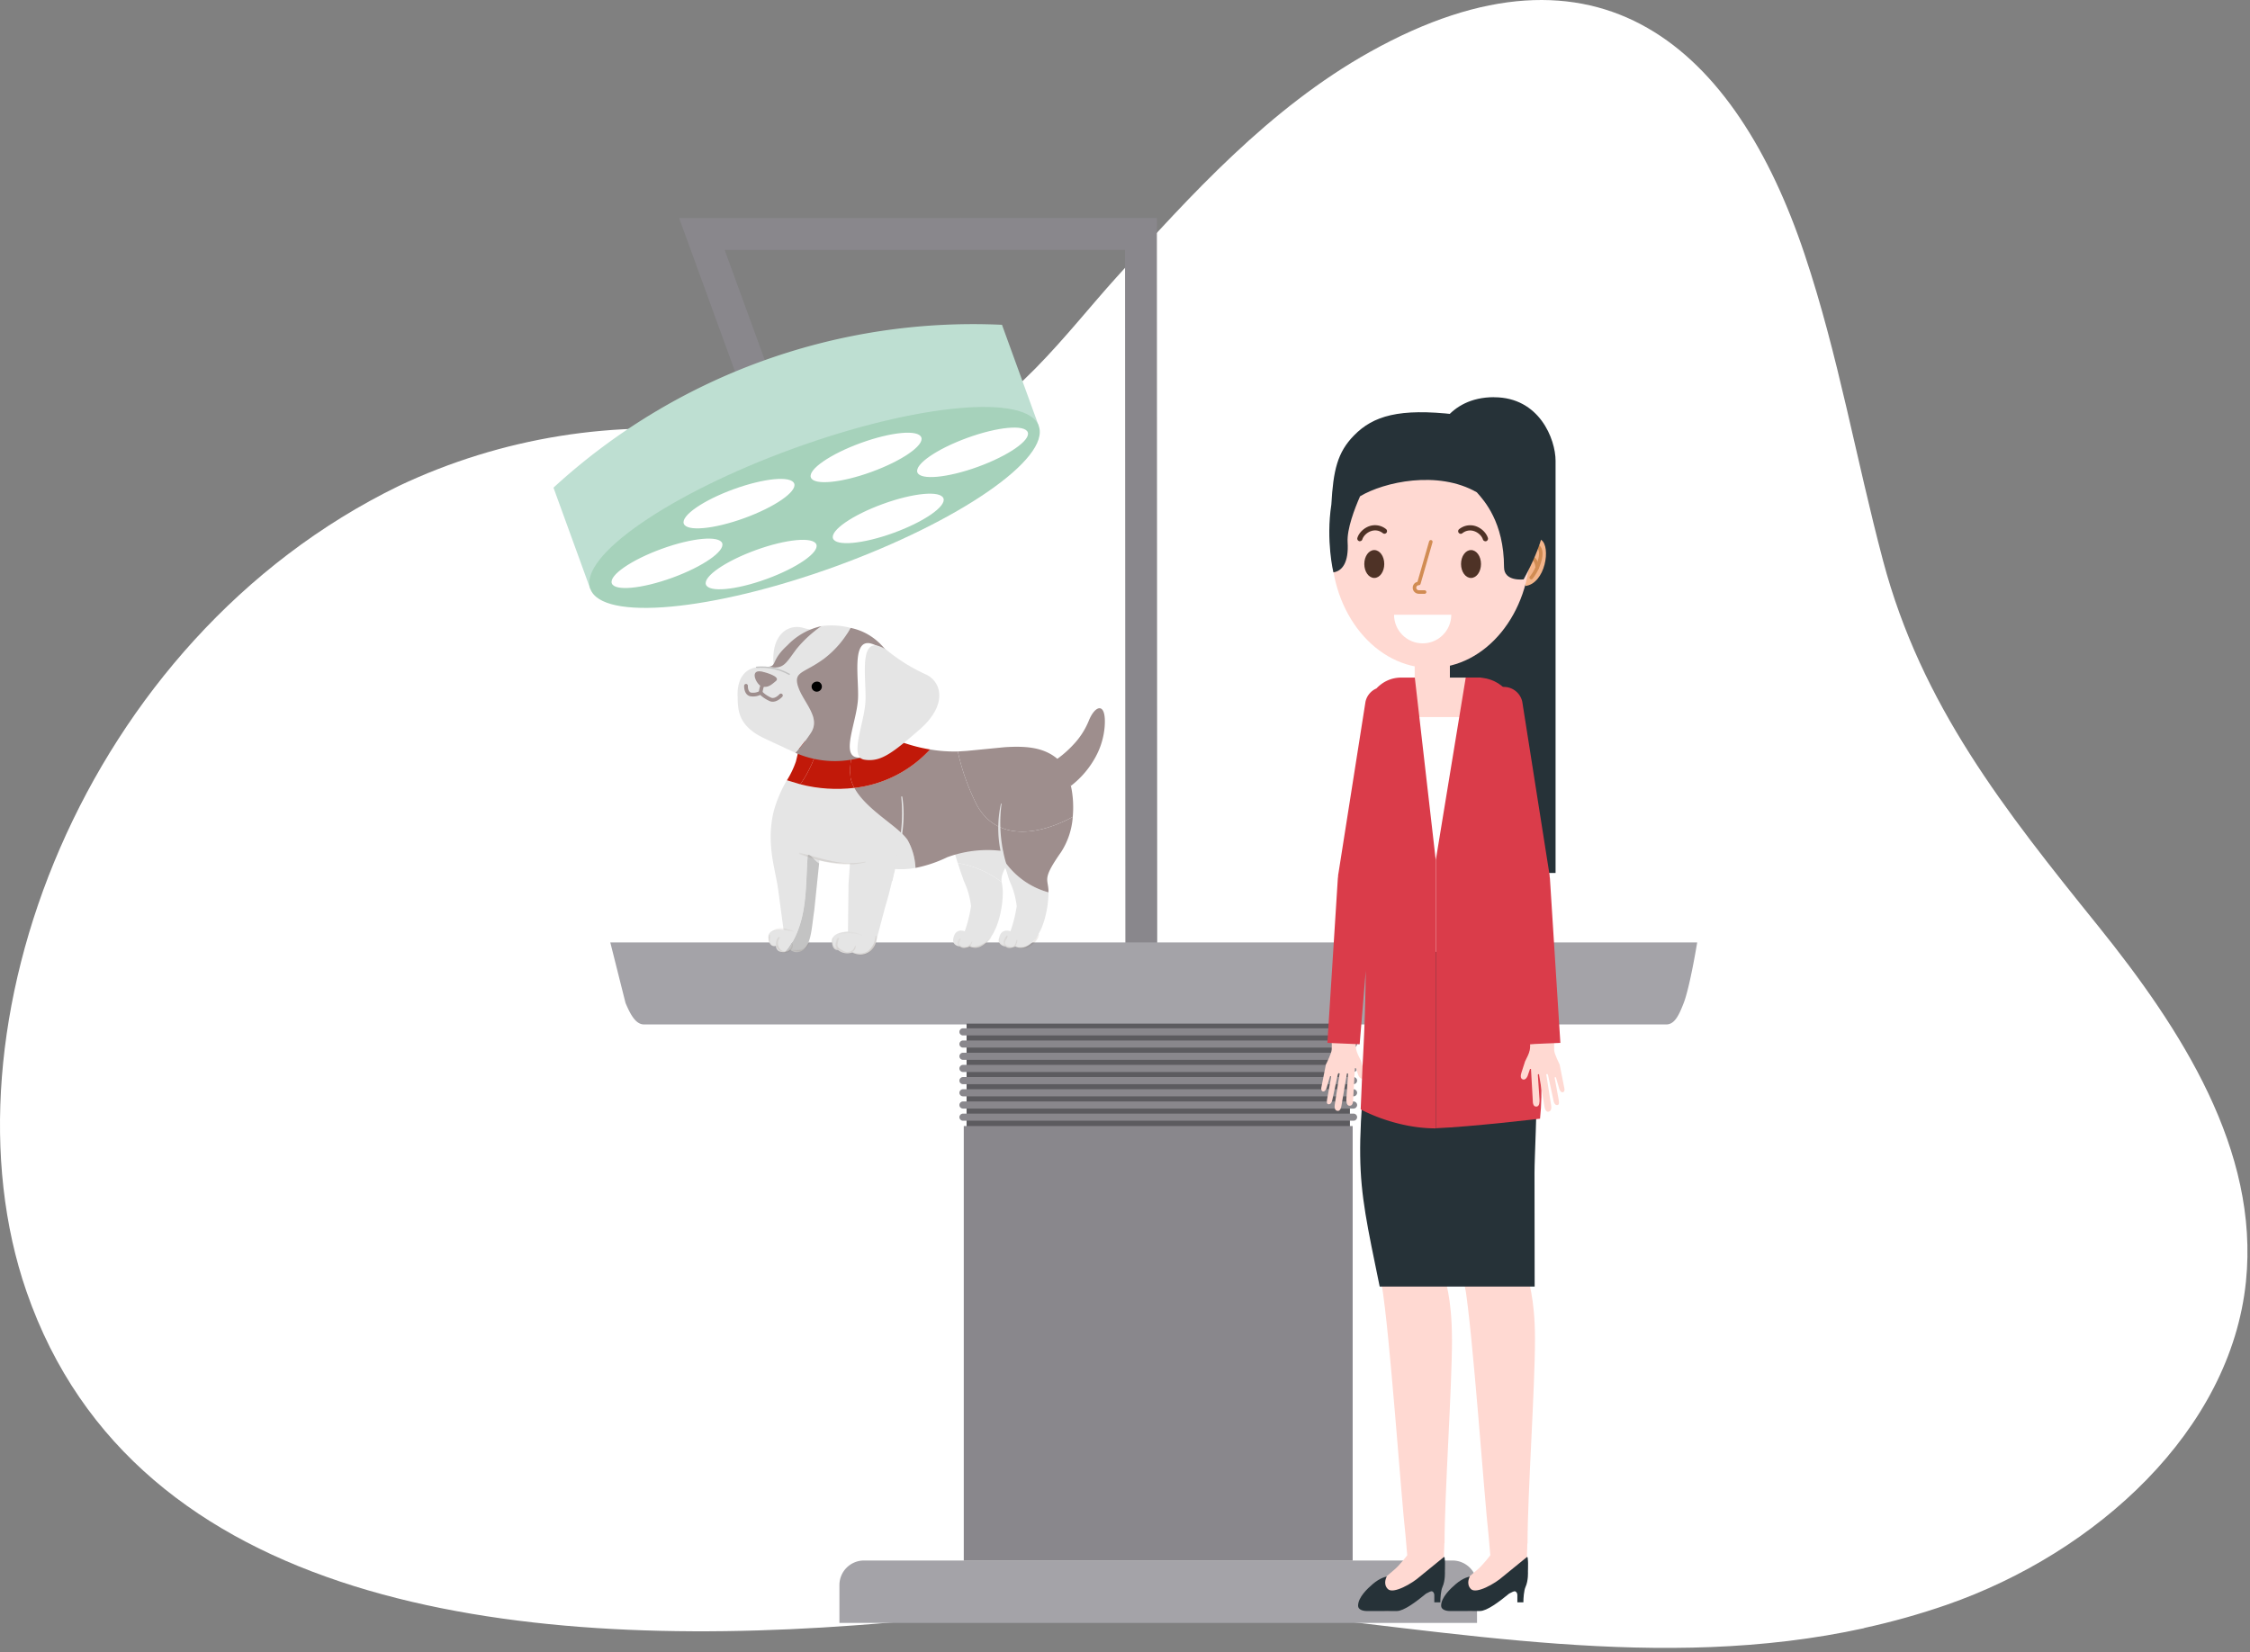 <svg xmlns="http://www.w3.org/2000/svg" xmlns:xlink="http://www.w3.org/1999/xlink" width="241" height="177" fill="none" xmlns:v="https://vecta.io/nano"><rect width="100%" height="100%" fill="#808080" stroke="none"/><style><![CDATA[.B{fill:#fff}.C{opacity:.2}.D{fill:#715d4d}.E{fill:#ffd9d2}.F{fill:#9e8e8d}.G{fill:#e5e5e5}.H{fill:#263238}.I{stroke-linecap:round}.J{stroke-linejoin:round}.K{fill:#c11909}]]></style><path d="M199.676 174.435c-21.718 4.766-43.918.302-65.676-1.865-14.322-1.421-28.133.513-42.492 1.57-36.5 2.678-76.993-2.036-88.668-35.763-9.726-28.099 6-69.814 39.887-86.32 10.99-5.201 23.234-7.166 35.3-5.666 6.993.712 14.79 3.387 22.321.561 7.946-2.978 13.825-11.249 19.206-17.207 7.996-8.874 16.436-18.171 27.155-24.169 24.595-13.758 39.219-.356 46.593 21.696 3.592 10.719 5.501 21.892 8.395 32.804 4.102 15.463 13.007 26.695 23.03 39.125 8.925 11.084 17.28 24.043 15.839 38.104-1.632 15.959-16.007 29.044-32.036 34.624-2.902 1.006-5.862 1.837-8.863 2.49" class="B"/><path d="M120.503 26.767l.037 74.289h3.412l-.037-77.701-51.173.007L81.389 47.1l3.207-1.172-6.978-19.154 42.885-.007z" fill="#89878c"/><path d="M111.263 45.636a66.46 66.46 0 0 0-48.04 17.448l-3.939-10.837a66.41 66.41 0 0 1 48.04-17.449l3.939 10.837z" fill="#bedfd2"/><path d="M111.263 45.636c1.267 3.485-8.464 10.207-21.724 15.032-13.267 4.818-25.041 5.902-26.308 2.424s8.464-10.207 21.724-15.032c13.268-4.818 25.042-5.902 26.308-2.424z" fill="#a6d2bb"/><path d="M77.355 58.2c.308.857-2.087 2.511-5.345 3.698-3.266 1.186-6.165 1.457-6.48.6-.308-.857 2.087-2.511 5.352-3.698s6.165-1.45 6.48-.593l-.007-.007zm32.73-11.883c.314.857-2.087 2.511-5.345 3.698-3.266 1.186-6.166 1.45-6.48.593-.308-.857 2.087-2.511 5.352-3.698s6.165-1.457 6.473-.593zm-25.013 5.498c.308.857-2.087 2.512-5.352 3.698s-6.165 1.45-6.48.593c-.307-.857 2.087-2.511 5.352-3.698s6.165-1.457 6.48-.593zm13.612-4.949c.315.857-2.087 2.512-5.352 3.698s-6.165 1.45-6.48.593 2.087-2.511 5.352-3.698 6.165-1.457 6.48-.593zM87.445 58.339c.307.857-2.087 2.511-5.353 3.698s-6.165 1.457-6.48.593c-.307-.857 2.087-2.511 5.353-3.698s6.165-1.45 6.48-.593zm13.612-4.942c.307.857-2.087 2.511-5.353 3.698s-6.165 1.45-6.48.593c-.308-.857 2.087-2.511 5.352-3.698s6.165-1.457 6.48-.593z" class="B"/><path d="M158.205 173.873v-4.056a2.63 2.63 0 0 0-2.629-2.629H92.541a2.63 2.63 0 0 0-2.629 2.629v4.056h68.285.008zm-92.836-72.905L67 107.454c.468 1.095 1.044 2.301 1.97 2.301h109.52c.926 0 1.394-1.132 1.835-2.249.673-1.693 1.464-6.538 1.464-6.538H65.369z" fill="#a4a3a8"/><path d="M144.593 109.667h-41.062v13.216h41.062v-13.216z" fill="#5c5b5f"/><g fill="#89878c"><path d="M144.886 120.642h-41.655v46.554h41.655v-46.554zm.476-10.09c0 .213-.168.381-.38.381h-41.839c-.212 0-.38-.168-.38-.381s.168-.38.38-.38h41.839c.212 0 .38.168.38.38z"/><use xlink:href="#P"/><use xlink:href="#Q"/><use xlink:href="#P" y="2.614"/><use xlink:href="#R"/><use xlink:href="#Q" y="3.91"/><use xlink:href="#R" y="2.614"/><use xlink:href="#Q" y="6.524"/></g><path d="M162.746 110.26h-6.311l-.096 7.988c.169 3.785.323 15.867.506 19.176a2.56 2.56 0 0 0 2.921 2.307c2.621-.234 3.815-1.633 3.829-2.826.066-5.419-.849-26.638-.849-26.638v-.007zm-8.874 0h-6.312l-.095 7.988c.168 3.785.322 15.867.505 19.176.044.798.798 2.497 2.922 2.307 2.621-.234 3.814-1.633 3.829-2.826.066-5.419-.849-26.638-.849-26.638v-.007z" fill="#f4b58b"/><path d="M155.519 143.436c0-4.467-.798-6.539-.798-6.539 0-1.325-.593-3.199-3.427-3.192-3.873.007-3.478 2.863-3.302 3.902.871 5.126 2.101 22.999 2.555 26.894l.183 2.124s-.768 1.032-1.405 1.567l-2.109 1.794c-.549.468-.557 1.508-.022 1.976.212.227.388.389.6.476.784.337 1.706-.014 1.706-.014s2.548-1.252 3.888-2.438c1.208-1.062 1.04-1.406 1.121-2.014l.153-1.157.044-1.45.022-.022c0-5.286.798-16.621.798-21.9l-.007-.007z" class="E"/><path d="M154.751 166.969c-.022-.191-.096-.154-.096-.154l-2.57 2.094c-.82.74-2.855 1.904-3.426 1.34-.579-.571-.117-1.347-.117-1.347s-.696.11-1.501.805c-.55.476-1.575 1.406-1.575 2.329 0 .424.535.563.916.563h3.243c.732 0 2.036-.966 3.127-1.867.241-.131.49-.249.578-.249.161 0 .3.176.3.403v.784h.645c0-.447.058-1.267.227-1.641.322-.695.263-1.662.263-1.662.008-.109.008-.227.008-.351 0-.381.022-.674-.03-1.025l.008-.022z" class="H"/><path d="M164.415 143.436c0-4.467-.798-6.539-.798-6.539 0-1.325-.593-3.199-3.426-3.192-3.874.007-3.478 2.863-3.303 3.902.872 5.126 2.102 22.999 2.556 26.894l.183 2.124s-.769 1.032-1.406 1.567l-2.109 1.794c-.549.468-.556 1.508-.022 1.976.213.227.388.389.593.476.784.337 1.706-.014 1.706-.014s2.548-1.252 3.888-2.438c1.209-1.062 1.04-1.406 1.121-2.014l.153-1.157.044-1.45.022-.022c0-5.286.798-16.621.798-21.9v-.007z" class="E"/><path d="M163.647 166.969c-.022-.191-.096-.154-.096-.154l-2.57 2.094c-.82.74-2.855 1.904-3.426 1.34-.571-.571-.117-1.347-.117-1.347s-.689.11-1.501.805c-.55.476-1.575 1.406-1.575 2.329 0 .424.535.563.916.563h3.243c.732 0 2.036-.966 3.127-1.867.241-.131.49-.249.578-.249.161 0 .3.176.3.403v.784h.645c0-.447.058-1.267.227-1.641.322-.695.263-1.662.263-1.662.008-.109.008-.227.008-.351 0-.381.022-.674-.03-1.025l.008-.022zm-3.618-124.416c-5.03 0-6.546 4.144-6.546 5.506v45.47h13.136V49.377c0-2.328-1.735-6.817-6.582-6.817l-.008-.007z" class="H"/><path d="M142.054 113.987c.022-.081.564-1.121.586-1.538.014-.249.014-.674 0-.835l2.584.154c-.014.132-.014.374.037.652.066.366.3.805.498 1.201l.388 1.2c.073.22.168.637-.146.74s-.528-.344-.579-.571l-.154-.447s-.022-.124-.087-.117c-.088.022-.059.117-.059.117l-.183 3.222c-.007.198.007.732-.403.703-.344-.022-.329-.549-.322-.747l.176-2.577s.022-.14-.051-.154c-.096-.007-.081.117-.081.117l-.571 3.346c-.029.198-.132.615-.432.564-.344-.059-.315-.483-.286-.681l.498-3.185s.081-.125-.036-.168c-.103-.044-.147.161-.147.161l-.578 2.701c-.037.198-.154.506-.432.454-.198-.036-.169-.3-.11-.622l.41-2.248s.022-.102-.044-.124c-.051-.015-.095.08-.095.08l-.344 1.179c-.052.19-.213.417-.403.366-.198-.058-.19-.315-.139-.512l.483-2.439.022.008zm20.787-2.68l-.695-33.96c0-2.592-1.619-4.693-4.203-4.752h-7.549c-2.622 0-4.152 2.636-4.152 5.265 1.853 22.413 1.391 25.832 1.216 32.949 0 0 2.511 1.904 8.083 1.904 4.694 0 7.293-1.406 7.293-1.406h.007z" class="E"/><path d="M162.124 76.827H146.33a6.96 6.96 0 0 0-.08 1.032c1.852 22.412 1.391 25.832 1.215 32.949 0 0 2.511 1.904 8.083 1.904 4.694 0 7.293-1.406 7.293-1.406l-.695-33.96c0-.176-.008-.351-.022-.52z" class="B"/><path d="M164.006 58.156s.322-.82 1.069-.315c1.083.725.446 4.701-1.706 4.942 0 0-.103-2.856.637-4.627z" fill="#f4b58b"/><g stroke="#d18c53" stroke-width=".38" class="I J"><path d="M164.489 58.398s.768.183.49 1.435-.966 2.05-.966 2.05"/><path d="M164.65 60.829s.014-.666-.425-.996"/></g><g class="E"><path d="M151.529 69.644v2.944l1.882 2.804 1.889-2.804v-2.943h-3.771z"/><path d="M163.917 58.566c0 7.176-4.774 12.997-10.661 12.997s-10.661-5.821-10.661-12.997 1.838-12.997 10.661-12.997c9.76 0 10.661 5.821 10.661 12.997z"/></g><g fill="#4e3226"><use xlink:href="#S"/><use xlink:href="#S" x="10.361"/></g><path d="M152.59 63.428h-.615c-.256 0-.468-.205-.468-.461s.212-.461.468-.461l1.282-4.459" stroke="#d18c53" stroke-width=".38" class="I J"/><path d="M152.386 68.927c1.691 0 3.06-1.377 3.06-3.068h-6.128c0 1.691 1.369 3.068 3.068 3.068z" class="B"/><path d="M159.107 57.988a.29.29 0 0 1-.271-.19c-.117-.388-.52-.762-.966-.901a1.31 1.31 0 0 0-1.238.234c-.117.095-.293.073-.388-.051-.095-.117-.073-.3.051-.388a1.88 1.88 0 0 1 1.743-.33c.615.198 1.15.703 1.333 1.267.044.146-.037.3-.183.352-.03.007-.059.015-.081.015v-.007zm-13.451 0s-.059 0-.081-.015c-.146-.044-.227-.205-.183-.351.176-.564.711-1.069 1.326-1.267a1.88 1.88 0 0 1 1.742.33c.117.088.139.271.052.388-.096.124-.271.146-.389.051-.475-.366-.929-.33-1.237-.234-.447.139-.842.512-.966.901-.037.117-.147.19-.264.19v.007z" fill="#4e3226"/><path d="M164.379 137.842l-.015-12.177c0-3.836 1.121-17.001-1.662-23.686h-15.23c-2.496 23.386-2.35 22.888.308 35.863h16.599z" class="H"/><path d="M156.998 72.588l-3.207 19.55v28.739c3.807-.154 11.166-1.025 11.166-1.025.644-5.953-.944-13.861-1.684-18.32-1.04-6.275-1.435-8.647-.747-24.192 0-2.592-1.618-4.693-4.203-4.752h-1.325z" fill="#da3c4a"/><path d="M167.059 114.067c-.022-.08-.564-1.12-.586-1.53-.015-.249-.008-.674 0-.835l-2.585.154c.015.132.015.373-.037.652-.065.366-.307.805-.497 1.2l-.388 1.201c-.074.22-.169.637.146.74s.527-.344.578-.571l.154-.447s.022-.125.088-.117c.088.022.059.117.059.117l.183 3.222c.007.197-.008.732.402.703.345-.022.33-.55.323-.747l-.176-2.578s-.022-.139.051-.153c.103-.008.081.117.081.117l.571 3.346c.029.198.132.615.432.564.344-.059.315-.484.285-.681l-.498-3.185s-.08-.125.037-.169c.103-.044.139.161.139.161l.579 2.702c.036.198.153.505.432.454.197-.036.168-.3.109-.622l-.41-2.248s-.022-.103.044-.125c.052-.014.095.081.095.081l.345 1.179c.051.19.212.417.395.366.198-.059.19-.322.132-.513l-.483-2.438z" class="E"/><path d="M165.038 51.72c-.82-1.757-3.141-6.619-9.153-7.315s-8.801.147-10.851 2.241c-1.794 1.823-2.226 3.764-2.431 7.403-.6 3.903.22 7.271.22 7.271.944-.132 1.655-1.062 1.523-3.222-.088-1.42.747-3.595 1.332-4.928 2.57-1.538 8.34-2.819 12.506-.425.762.857 2.915 3.192 2.915 8.025 0 1.574 2.101 1.303 2.101 1.303 1.018-1.896 3.551-6.692 1.845-10.346l-.007-.007z" class="H"/><path d="M153.784 120.884V92.145l-2.241-19.55h-1.449c-1.087 0-1.985.45-2.664 1.165a2.01 2.01 0 0 0-1.173 1.435l-2.892 18.356a1.99 1.99 0 0 0-.043.395c-.015.079-.025.159-.03.242l-1.113 17.543h-.008l3.464.147.655-7.891c-.059 4.859-.216 7.81-.351 10.35l-.195 4.519s3.625 2.035 8.04 2.035v-.007zm12.204-26.938a1.98 1.98 0 0 0-.042-.395l-2.892-18.356c-.227-1.084-1.289-1.779-2.373-1.56A2 2 0 0 0 159.122 76l2.892 18.364a2.02 2.02 0 0 0 .262.656l1.4 16.858 3.463-.147h-.007l-1.113-17.543a1.75 1.75 0 0 0-.031-.242z" fill="#da3c4a" fill-rule="evenodd"/><path d="M112.583 81.746a11.45 11.45 0 0 0 2.391-1.974c.696-.734 1.25-1.591 1.636-2.526.689-1.749 1.916-2.093 1.711.601-.09 1.122-.413 2.213-.948 3.204a9.8 9.8 0 0 1-2.651 3.132l-2.139-2.436z" class="F"/><g class="G"><path d="M102.814 101.403s-.858-.062-.705-.858c.232-1.207 1.225-.766 1.225-.766.31-.875.536-1.777.674-2.695a8.72 8.72 0 0 0-.766-2.692l-.373-1.064-.28-.859c1.711.287 3.325.987 4.703 2.039a8.93 8.93 0 0 1 .117.892c.009.289.002.578-.021.867-.12 1.613-.699 4.231-2.266 5.088a1.3 1.3 0 0 1-.627.187c-.222.008-.442-.04-.64-.14a1.36 1.36 0 0 1-.594.163.64.64 0 0 1-.447-.16z"/><path d="M109.339 90.24a6.12 6.12 0 0 1-.582 1.053c-1.428 2.035-1.542 2.601-1.466 3.212a10.66 10.66 0 0 0-4.703-2.039 18.02 18.02 0 0 1-.499-1.781c2.07-1.057 4.947-.558 7.248-.446m-18.053 11.807c-.257.092-.534.116-.803.068s-.52-.167-.729-.343c0 0-.613.123-.641-.916s1.715-1.043 1.715-1.043l.061-5.116.153-2.175a15.25 15.25 0 0 1-3.278-.337l-.026.312c-.608-.366-1.051-1.191-1.23-.834-.246 3.431 0 6.862-1.961 9.802a2.99 2.99 0 0 1-.452.534 1.17 1.17 0 0 1-.405-.013c-.159-.014-.306-.089-.412-.208a.63.63 0 0 1-.16-.433s-.818.299-.812-1.045c.098-.916 1.626-.675 1.626-.675l-.55-4.074c-.275-2.267-1.162-4.504-.703-7.628.054-.373.13-.742.225-1.106a13.5 13.5 0 0 1 1.383-3.221l1.434.43c1.889.486 3.852.616 5.788.385 1.283 2.376 4.758 4.131 5.72 5.612.501.911.785 1.925.83 2.964a8.69 8.69 0 0 1-2.239.112 40.52 40.52 0 0 1-1.042 4.197l-1.008 3.829c-.118.331-.335.618-.621.823a1.72 1.72 0 0 1-.979.321 1.93 1.93 0 0 1-.889-.224z"/></g><path d="M85.774 79.408l2-.062a13.14 13.14 0 0 1-2.051 4.681l-1.434-.431c.398-.632.721-1.309.964-2.015l.52-2.175" class="K"/><path d="M112.306 95.606c.009 1.431-.485 4.759-2.29 5.749a1.3 1.3 0 0 1-1.267.048s-.642.366-1.042 0c0 0-.857-.062-.704-.858.231-1.203 1.224-.766 1.224-.766a14.55 14.55 0 0 0 .675-2.695 8.77 8.77 0 0 0-.766-2.696 14.45 14.45 0 0 1-.55-2.128 8.42 8.42 0 0 0 4.718 3.347" class="G"/><path d="M86.509 91.661c.183-.359.622.458 1.23.833l-.526 5.079c-.304 1.934-.306 4.135-1.654 4.411a.99.99 0 0 1-.489-.006c-.16-.042-.307-.125-.427-.239-.149.142-.34.232-.544.258a2.96 2.96 0 0 0 .452-.534c1.961-2.94 1.715-6.371 1.961-9.802" fill="#c3c3c3"/><path d="M91.885 79.217c-.663 1.263-.935 2.695-.781 4.112.082.379.219.743.406 1.083-1.936.231-3.899.101-5.788-.385.984-1.411 1.681-3.002 2.051-4.681l4.112-.129z" class="K"/><path d="M99.623 80.294c.98.168 1.975.24 2.969.215.435 2 1.125 3.936 2.052 5.76 2.183 3.929 6.7 3.19 10.261 1.25a7.97 7.97 0 0 1-1.253 3.774c-2.022 2.879-1.409 2.818-1.347 4.104v.208a8.42 8.42 0 0 1-4.718-3.347c-.119-.616-.189-1.088-.189-1.088s-.144-.017-.391-.036c-1.881-.187-3.779.056-5.552.71-1.079.525-2.22.909-3.397 1.143a6.75 6.75 0 0 0-.83-2.964c-.962-1.481-4.441-3.237-5.72-5.612a13 13 0 0 0 8.112-4.123" class="F"/><path d="M91.885 79.217l3.691-.115c1.294.564 2.653.964 4.046 1.191a13 13 0 0 1-8.112 4.123c-.187-.34-.324-.704-.406-1.083-.154-1.418.117-2.85.78-4.112" class="K"/><path d="M104.643 86.271a24.01 24.01 0 0 1-2.052-5.761l.949-.059 4.047-.396c2.231-.147 4.022 0 5.45 1.069s2.107 3.815 1.865 6.396c-3.559 1.941-8.075 2.68-10.26-1.25" class="F"/><g class="G"><path d="M90.533 67.872a17.93 17.93 0 0 1-4.408-.577c-1.702-.562-3.805.76-3.183 4.575s.969 5.031 2.319 5.858 2.29-2.677 3.613-4.502 5.277-4.986 1.66-5.354z"/><path d="M81.692 71.451c.222.01.445.002.666-.022 1.566.347 1.841-.406 2.926-1.86a12.47 12.47 0 0 1 2.698-2.488 7.96 7.96 0 0 1 3.121.188c-.699 1.271-1.651 2.385-2.799 3.272-2.203 1.633-3.346 1.359-2.816 3.028s2.452 3.261 1.369 4.936a17.12 17.12 0 0 1-1.661 2.152l-3.308-1.543c-2.976-1.395-2.834-3.202-2.884-4.549s.398-3.166 2.684-3.115"/></g><path d="M85.284 69.57c-1.086 1.452-1.36 2.207-2.926 1.861.86-.118.231-.698 1.991-2.302a7.13 7.13 0 0 1 3.635-2.046 12.46 12.46 0 0 0-2.7 2.487zm.204 3.999c-.531-1.668.613-1.394 2.818-3.029 1.149-.886 2.103-2 2.803-3.27l.212.047c3.251.79 4.313 3.686 4.407 3.547l.657 7.925s-.475 1.773-5.078 2.58c-2.061.378-4.187.13-6.106-.712a17.13 17.13 0 0 0 1.661-2.152c1.083-1.675-.837-3.268-1.369-4.936" class="F"/><path d="M91.897 74.96c.138-2.107-.715-6.413 1.295-6.038a3.13 3.13 0 0 1 1.08.485 20.08 20.08 0 0 0 4.19 2.534c1.859.699 2.725 3.227-.517 5.955-2.157 1.813-3.39 2.756-4.489 3.115a3.55 3.55 0 0 1-1.654.136c-1.741-.24-.062-3.772.092-6.184" class="B"/><path d="M92.696 75.205c.133-2.107-.688-6.413 1.247-6.038a2.96 2.96 0 0 1 1.04.486c1.233 1.008 2.587 1.86 4.031 2.534 1.79.699 2.622 3.227-.496 5.955-2.076 1.813-3.264 2.756-4.322 3.115-.511.176-1.058.223-1.592.136-1.677-.24-.06-3.771.092-6.184" class="G"/><path d="M81.871 72.018s1.803.458 1.241.942-.881.721-1.482.601-1.557-2.107.24-1.542" class="F"/><g stroke="#9e8e8d" stroke-width=".4" class="I J"><path d="M81.771 73.14c-.16.342-.262.709-.3 1.085"/><path d="M83.645 74.508s-.54.62-1.082.44c-.41-.175-.783-.426-1.099-.74a1.62 1.62 0 0 1-1.099.183c-.5-.16-.458-.916-.458-.916"/></g><path d="M81.022 71.421c1.232-.11 2.469.153 3.55.754.092.041.011.17-.075.13-1.046-.582-2.242-.84-3.434-.739-.092.017-.135-.127-.04-.145z" fill="#c3c3c3"/><path d="M86.965 73.369a.55.55 0 0 0 .129.576.55.55 0 0 0 .576.127.55.55 0 0 0 .36-.468.55.55 0 0 0-.271-.524c-.144-.065-.307-.071-.456-.017s-.269.164-.338.306z" fill="#000"/><g class="C"><mask id="A" maskUnits="userSpaceOnUse" x="85" y="91" width="8" height="2"><path d="M92.717 91.362H85.58v1.254h7.138v-1.254z" class="B"/></mask><g mask="url(#A)" class="D"><path d="M92.688 92.397c-2.427.584-4.779-.085-7.054-.888-.01-.003-.018-.007-.026-.013s-.014-.014-.019-.022-.008-.018-.009-.028-.001-.02.002-.029.007-.018.013-.026.013-.014.022-.019.018-.008.028-.009.019-.001.029.002c2.329.59 4.529 1.478 6.995.95.052-.011.074.068.022.081"/></g></g><g class="C"><mask id="B" maskUnits="userSpaceOnUse" x="89" y="100" width="3" height="3"><path d="M91.653 100.47h-2.17v1.679h2.17v-1.679z" class="B"/></mask><g mask="url(#B)" class="D"><path d="M91.656 101.361c-.029.676-.694.909-1.268.733-.332-.093-.623-.296-.825-.575-.179-.275.005-.733.117-.998.042-.1.2-.028.171.072-.064.191-.113.388-.146.587-.04.341.305.527.56.662a.85.85 0 0 0 .381.153c.138.019.278.004.408-.044a.84.84 0 0 0 .339-.232c.092-.104.157-.23.189-.365.003-.009.009-.016.016-.021s.017-.007.026-.006.018.006.024.012.01.016.01.025"/></g></g><g class="C"><mask id="C" maskUnits="userSpaceOnUse" x="89" y="100" width="1" height="2"><path d="M89.84 100.45h-.793v1.309h.793v-1.309z" class="B"/></mask><g mask="url(#C)" class="D"><path d="M89.819 101.726c-.275.117-.519-.1-.652-.326a.99.99 0 0 1-.12-.461c-.002-.161.036-.32.11-.463.028-.044.107-.03.103.028a2.61 2.61 0 0 0-.037.586.59.59 0 0 0 .573.55c.041 0 .062.065.022.083"/></g></g><g class="C"><mask id="D" maskUnits="userSpaceOnUse" x="89" y="99" width="4" height="2"><path d="M92.338 99.821h-2.513v.408h2.513v-.408z" class="B"/></mask><g mask="url(#D)" class="D"><path d="M92.301 100.228c-.772-.285-1.612-.327-2.408-.12-.013.003-.026.001-.037-.005s-.021-.016-.026-.028-.006-.025-.002-.037.012-.023.023-.03a3.23 3.23 0 0 1 2.465.16c.036.015.025.071-.016.06z"/></g></g><g class="C"><mask id="E" maskUnits="userSpaceOnUse" x="83" y="100" width="2" height="3"><path d="M84.933 100.374h-1.83v1.711h1.83v-1.711z" class="B"/></mask><g mask="url(#E)" class="D"><path d="M84.929 101.157a.87.87 0 0 1-.082.451c-.067.14-.171.259-.3.345s-.279.136-.434.144a.87.87 0 0 1-.447-.098c-.138-.073-.259-.176-.352-.302s-.156-.272-.185-.425-.023-.313.018-.464.115-.291.218-.409c.016-.013.036-.02.057-.021s.041.007.057.02.028.03.033.05.003.041-.005.06c-.127.175-.191.389-.181.605s.094.423.237.586c.105.104.238.174.383.202a.74.74 0 0 0 .762-.326.74.74 0 0 0 .118-.417c0-.068.092-.065.103-.001z"/></g></g><g class="C"><mask id="F" maskUnits="userSpaceOnUse" x="82" y="99" width="4" height="1"><path d="M85.041 99.434h-2.344v.413h2.344v-.413z" class="B"/></mask><g mask="url(#F)" class="D"><path d="M84.987 99.811l-1.066-.192a2.22 2.22 0 0 0-1.153.225c-.054.022-.092-.058-.055-.092.608-.584 1.605-.214 2.298-.022.011.003.02.01.026.02s.007.022.004.033-.01.02-.02.026-.022.007-.033.004"/></g></g><g class="C"><mask id="G" maskUnits="userSpaceOnUse" x="84" y="100" width="3" height="2"><path d="M86.771 100.816h-1.935v1.151h1.935v-1.151z" class="B"/></mask><g mask="url(#G)" class="D"><path d="M86.766 100.87a1.98 1.98 0 0 1-.789.986 1.66 1.66 0 0 1-1.099.034.06.06 0 0 1-.034-.025c-.008-.013-.011-.027-.009-.042s.009-.027.02-.037.025-.015.039-.016a3.84 3.84 0 0 0 .922-.016c.458-.122.632-.581.885-.922.005-.008.013-.014.023-.017s.02-.001.028.004.015.013.017.023.002.019-.003.028z"/></g></g><g class="C"><mask id="H" maskUnits="userSpaceOnUse" x="82" y="100" width="2" height="2"><path d="M83.258 100.128h-.937v1.339h.937v-1.339z" class="B"/></mask><g mask="url(#H)" class="D"><path d="M83.231 101.439a.68.68 0 0 1-.399.007.67.67 0 0 1-.334-.218c-.095-.158-.156-.335-.177-.519s-.003-.369.053-.545c.013-.058.092-.041.099.014.02.3-.092.567.04.859.141.316.41.328.705.33.009 0 .018.002.026.008s.012.014.013.024-.001.018-.006.026-.013.012-.022.014"/></g></g><g class="C"><mask id="I" maskUnits="userSpaceOnUse" x="91" y="100" width="3" height="3"><path d="M93.937 100.267h-2.694v2.062h2.694v-2.062z" class="B"/></mask><g mask="url(#I)" class="D"><path d="M91.322 101.982c.256.116.536.171.817.159s.556-.088.802-.224a2.04 2.04 0 0 0 .586-.698c.14-.274.216-.577.223-.884.019-.108.189-.081.183.025a2 2 0 0 1-1.008 1.797 1.65 1.65 0 0 1-1.673-.11c-.007-.009-.01-.02-.009-.032s.006-.022.014-.03.019-.012.03-.013.023.003.032.01"/></g></g><g class="C"><mask id="J" maskUnits="userSpaceOnUse" x="107" y="100" width="2" height="2"><path d="M108.973 100.24h-1.49v1.373h1.49v-1.373z" class="B"/></mask><g mask="url(#J)" class="D"><path d="M108.973 100.74c-.019.237-.093.467-.217.671-.077.083-.175.145-.284.179s-.224.04-.335.016c-.131-.012-.256-.057-.365-.132s-.195-.175-.253-.293c-.123-.339.107-.616.263-.903.009-.017.025-.03.044-.037a.08.08 0 0 1 .057.003c.018.007.033.021.041.039s.011.038.005.057c-.065.193-.195.352-.258.55-.118.362.351.555.618.569.428.023.488-.428.605-.739.003-.01.01-.019.019-.025s.021-.006.032-.003.019.009.025.019.006.021.003.031"/></g></g><g class="C"><mask id="K" maskUnits="userSpaceOnUse" x="106" y="100" width="2" height="2"><path d="M107.695 100.544h-.804v.829h.804v-.829z" class="B"/></mask><g mask="url(#K)" class="D"><path d="M107.646 101.373a1.09 1.09 0 0 1-.594-.237.42.42 0 0 1-.082-.572c.009-.008.019-.014.031-.016a.06.06 0 0 1 .035.004c.011.004.02.012.027.022s.01.021.011.033c-.015.183-.033.303.11.44a1.11 1.11 0 0 0 .475.225c.055.014.045.108-.014.101"/></g></g><g class="C"><mask id="L" maskUnits="userSpaceOnUse" x="108" y="100" width="4" height="2"><path d="M111.337 100.064h-2.585v1.56h2.585v-1.56z" class="B"/></mask><g mask="url(#L)" class="D"><path d="M108.809 101.369c.268.203.896.064 1.191-.015.557-.152.916-.804 1.198-1.255.042-.068.167-.024.135.058-.109.304-.279.582-.5.819s-.486.425-.782.555a1.51 1.51 0 0 1-.653.092 1.5 1.5 0 0 1-.63-.194c-.03-.03.011-.091.047-.06"/></g></g><g class="C"><mask id="M" maskUnits="userSpaceOnUse" x="103" y="100" width="4" height="2"><path d="M106.176 100.416h-2.416v1.176h2.416v-1.176z" class="B"/></mask><g mask="url(#M)" class="D"><path d="M106.166 100.494a2.62 2.62 0 0 1-1.461 1.036c-.267.055-.861.172-.942-.207-.002-.019.002-.038.012-.055s.025-.029.043-.037.038-.009.056-.005.036.015.049.029c.152.275.685.111.921.06a2.94 2.94 0 0 0 1.258-.884c.042-.043.098.019.064.064"/></g></g><g class="C"><mask id="N" maskUnits="userSpaceOnUse" x="102" y="100" width="3" height="2"><path d="M104.151 100.554h-1.598v1.087h1.598v-1.087z" class="B"/></mask><g mask="url(#N)" class="D"><path d="M104.149 100.902a1.05 1.05 0 0 1-.366.609.94.94 0 0 1-.353.123c-.124.017-.251.009-.372-.024-.113-.015-.22-.064-.306-.139a.58.58 0 0 1-.179-.284c-.031-.111-.028-.227.007-.336a.59.59 0 0 1 .192-.276c.05-.049.153 0 .125.072-.069.173-.22.366-.123.562a.67.67 0 0 0 .514.246.86.86 0 0 0 .474-.126c.153-.091.21-.328.323-.462.006-.006.014-.009.022-.01s.016.001.023.005.012.011.016.018.004.016.002.023"/></g></g><path d="M108.36 94.479c-1.366-2.563-1.773-5.529-1.15-8.366.009-.044.069-.028.065.014a15.44 15.44 0 0 0 1.199 8.296c.031.065-.079.119-.113.056m-12.853-.133l.825-4.114a17.04 17.04 0 0 0 .2-4.85c-.007-.063.102-.078.112-.015.488 3.098-.378 5.989-1.057 9.001-.012.051-.092.029-.078-.022" class="G"/><defs ><path id="P" d="M145.362 111.856c0 .212-.168.381-.38.381h-41.839c-.212 0-.38-.169-.38-.381s.168-.381.38-.381h41.839c.212 0 .38.169.38.381z"/><path id="Q" d="M145.362 113.167c0 .212-.168.38-.38.38h-41.839c-.212 0-.38-.168-.38-.38s.168-.381.38-.381h41.839c.212 0 .38.168.38.381z"/><path id="R" d="M145.362 115.773c0 .213-.168.381-.38.381h-41.839c-.212 0-.38-.168-.38-.381s.168-.381.38-.381h41.839c.212 0 .38.169.38.381z"/><path id="S" d="M148.27 60.426c0 .827-.476 1.494-1.069 1.494s-1.069-.666-1.069-1.494.476-1.494 1.069-1.494 1.069.666 1.069 1.494z"/></defs></svg>